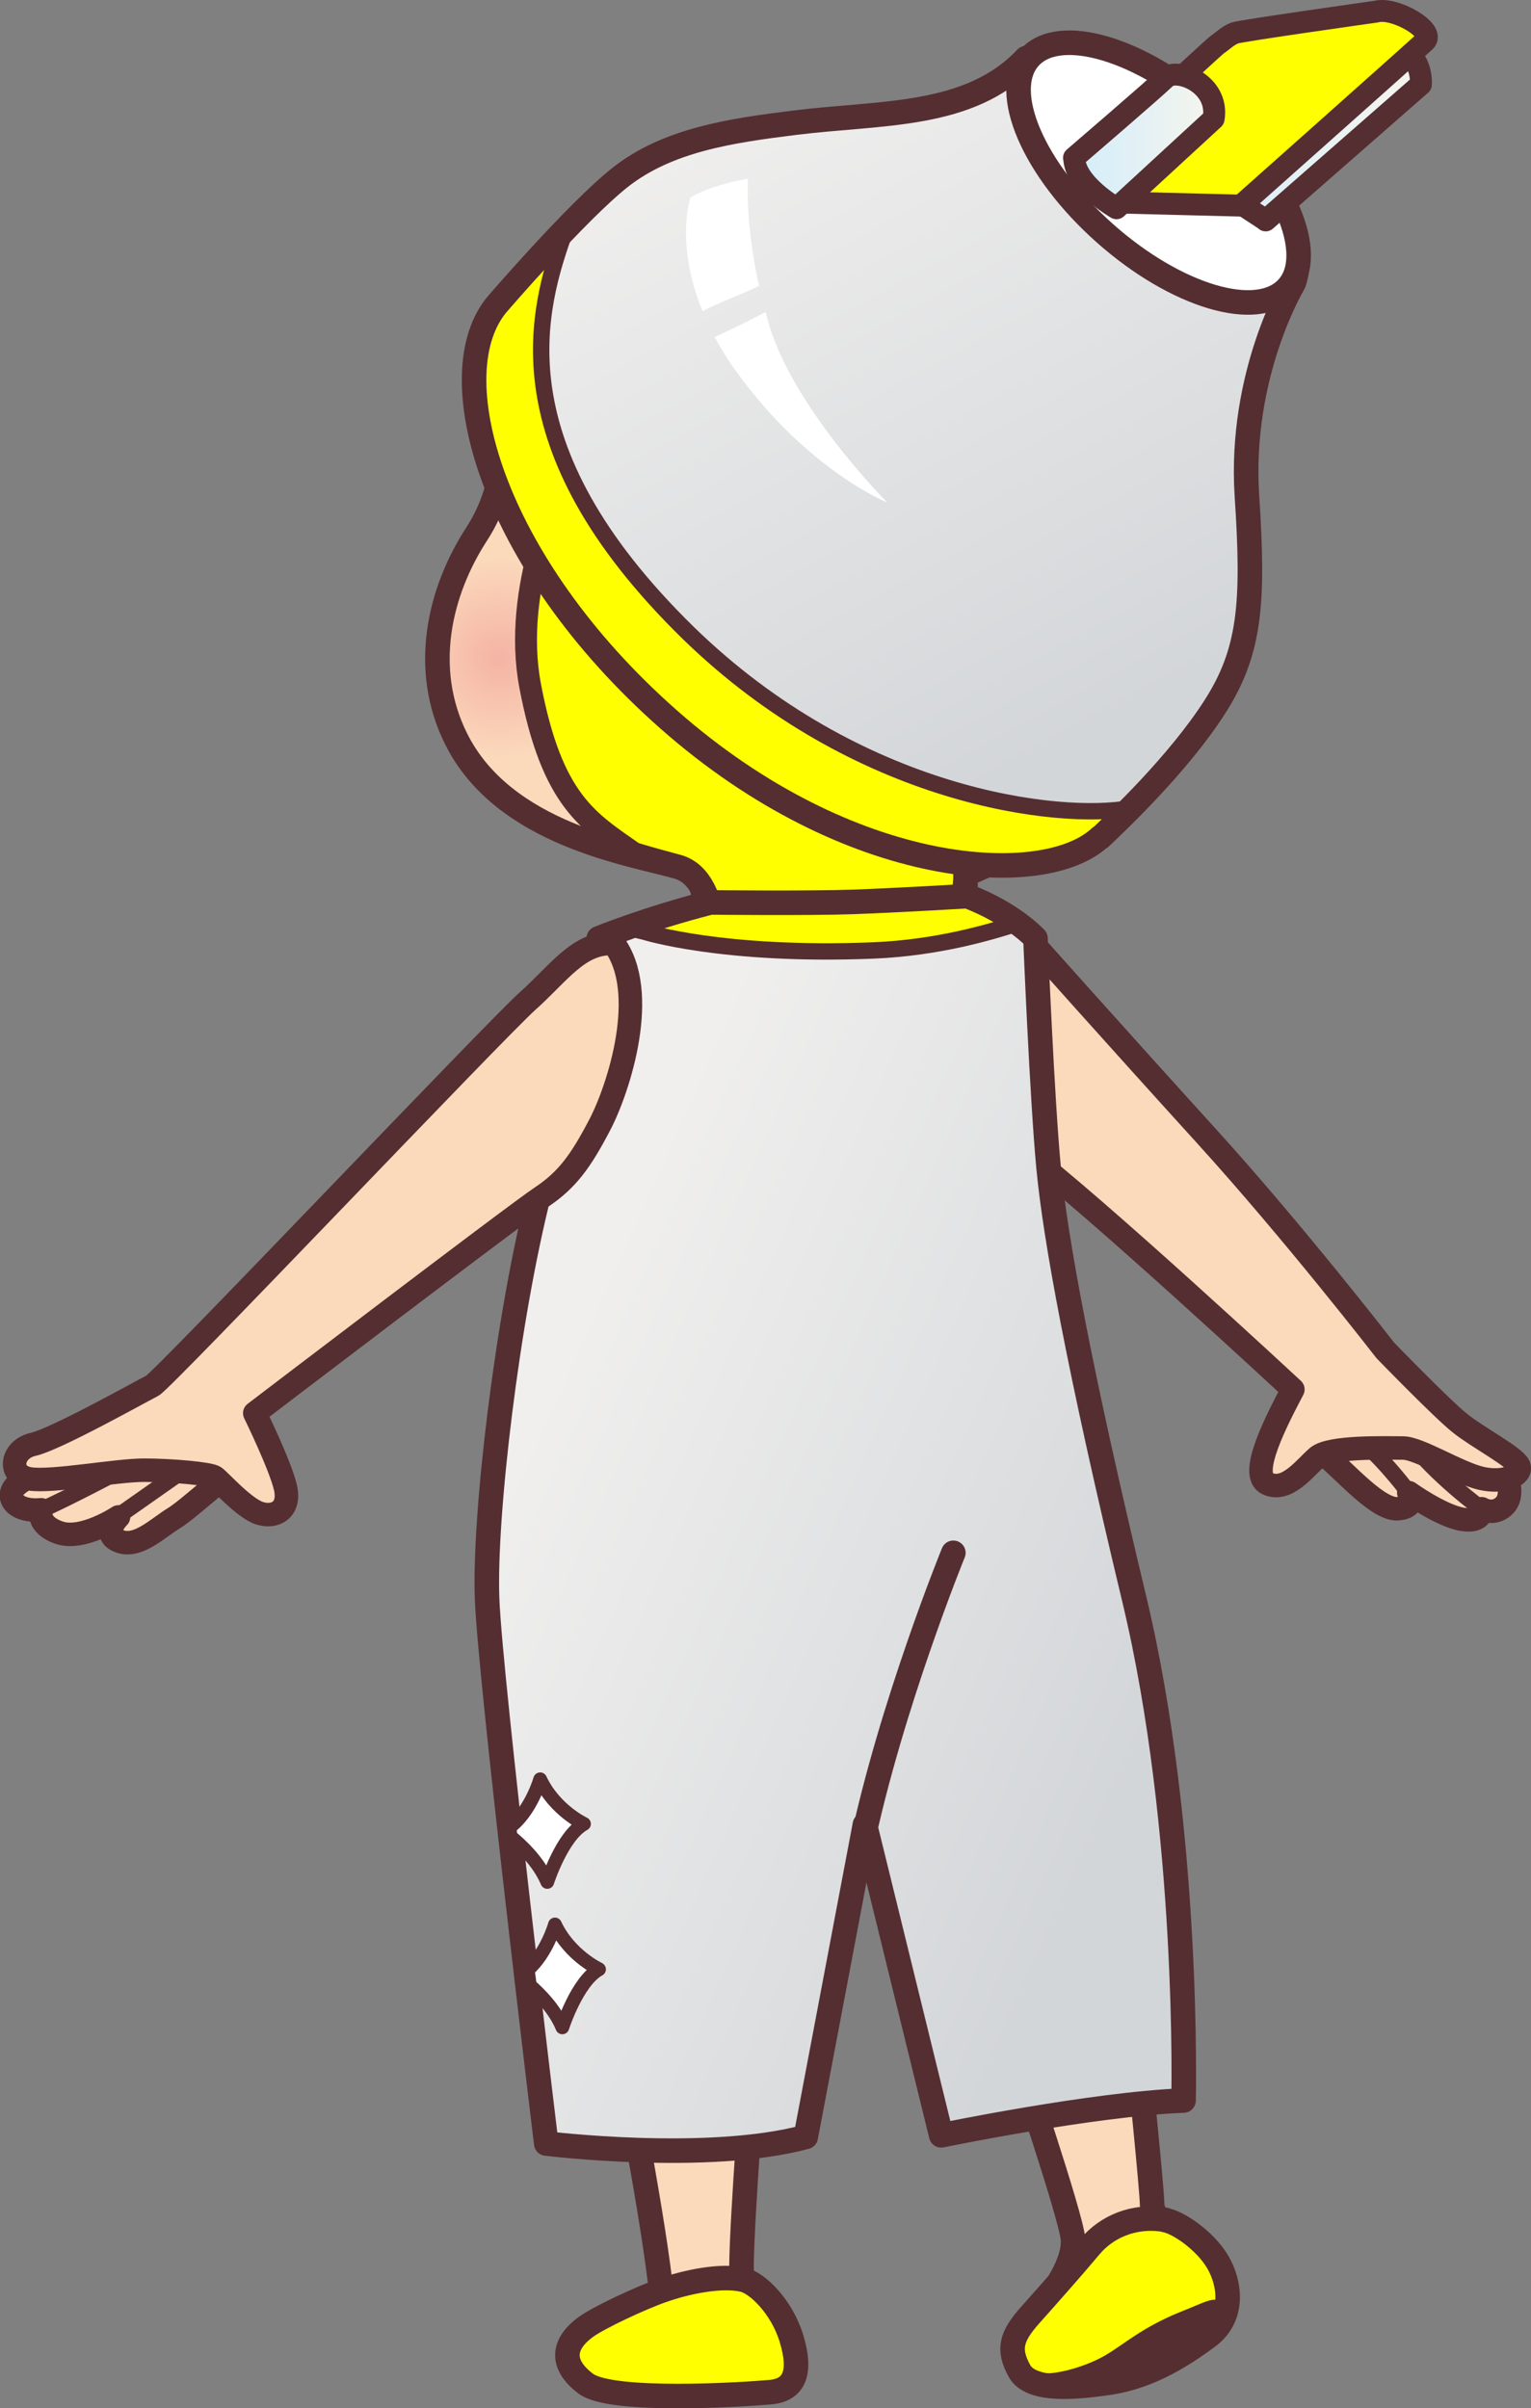 <?xml version="1.0" encoding="UTF-8"?>
<svg id="_レイヤー_2" data-name="レイヤー 2" xmlns="http://www.w3.org/2000/svg" xmlns:xlink="http://www.w3.org/1999/xlink" viewBox="0 0 57.99 91.24">
  <rect x="0" y="0" width="57.99" height="91.24" fill="#808080" stroke="none"/>
  <defs>
    <style>
      .cls-1 {
        fill: url(#_名称未設定グラデーション_177);
      }

      .cls-1, .cls-2, .cls-3, .cls-4, .cls-5, .cls-6, .cls-7, .cls-8, .cls-9, .cls-10, .cls-11, .cls-12 {
        stroke: #552e31;
        stroke-linecap: round;
        stroke-linejoin: round;
      }

      .cls-1, .cls-2, .cls-11 {
        stroke-width: .83px;
      }

      .cls-2 {
        fill: url(#_名称未設定グラデーション_177-2);
      }

      .cls-3, .cls-4, .cls-13 {
        fill: #fff;
      }

      .cls-3, .cls-7 {
        stroke-width: .52px;
      }

      .cls-4, .cls-5, .cls-9, .cls-10 {
        stroke-width: .93px;
      }

      .cls-5, .cls-6, .cls-14 {
        fill: #fbd9bb;
      }

      .cls-6 {
        stroke-width: .89px;
      }

      .cls-7 {
        fill: #552e31;
      }

      .cls-15 {
        fill: url(#_名称未設定グラデーション_139);
      }

      .cls-8, .cls-9 {
        fill: none;
      }

      .cls-8, .cls-12 {
        stroke-width: .62px;
      }

      .cls-16 {
        fill: url(#_新規グラデーションスウォッチ_11);
      }

      .cls-10, .cls-11, .cls-12 {
        fill: #ff0;
      }

      .cls-17 {
        fill: url(#_新規グラデーションスウォッチ_11-2);
      }
    </style>
    <radialGradient id="_名称未設定グラデーション_139" data-name="名称未設定グラデーション 139" cx="18.92" cy="24.92" fx="18.92" fy="24.92" r="3.79" gradientUnits="userSpaceOnUse">
      <stop offset="0" stop-color="#f5b3a5"/>
      <stop offset="1" stop-color="#fbd9bb"/>
    </radialGradient>
    <linearGradient id="_新規グラデーションスウォッチ_11" data-name="新規グラデーションスウォッチ 11" x1="41.52" y1="27.52" x2="28.2" y2="3.12" gradientUnits="userSpaceOnUse">
      <stop offset="0" stop-color="#d3d6d9"/>
      <stop offset="1" stop-color="#f0efee"/>
    </linearGradient>
    <linearGradient id="_名称未設定グラデーション_177" data-name="名称未設定グラデーション 177" x1="45.33" y1="5.06" x2="53.82" y2="5.06" gradientUnits="userSpaceOnUse">
      <stop offset="0" stop-color="#d3edfb"/>
      <stop offset="1" stop-color="#f6f5ed"/>
    </linearGradient>
    <linearGradient id="_名称未設定グラデーション_177-2" data-name="名称未設定グラデーション 177" x1="40.68" y1="5.36" x2="45.99" y2="5.36" xlink:href="#_名称未設定グラデーション_177"/>
    <linearGradient id="_新規グラデーションスウォッチ_11-2" data-name="新規グラデーションスウォッチ 11" x1="44.02" y1="64.44" x2="20.21" y2="53.75" xlink:href="#_新規グラデーションスウォッチ_11"/>
  </defs>
  <g id="Design">
    <g>
      <g>
        <path class="cls-14" d="M18.94,16.04s.51,2.04-.89,4.2-2.17,5.09-.64,7.64c2.2,3.67,7.26,4.59,9.04,5.09,1.78.51,1.15,3.82,1.15,3.82l7-.38,1.27-3.06s4.84-1.66,6.37-5.48c.95-2.38-1.02-5.73-1.02-5.73l-22.29-6.11Z"/>
        <path class="cls-15" d="M18.68,20.6c-.31,0-.62.04-.91.1-1.22,2.11-1.79,4.82-.36,7.19.29.48.62.9.99,1.29.09,0,.19.01.28.01,2.37,0,4.3-1.92,4.3-4.3s-1.92-4.3-4.3-4.3Z"/>
        <path class="cls-11" d="M42.24,27.89c.11-.27.17-.55.21-.83l-17.03-9.24-3.44-.94c-.82,1.55-2.59,5.44-1.9,9.1.83,4.38,2.21,5.13,3.93,6.34,1.01.31,1.55.41,2.07.67.97.49.62,4.03.62,4.03l9.44-.69.42-3.26s4.15-1.34,5.67-5.17Z"/>
        <path class="cls-9" d="M18.94,16.04s.51,2.04-.89,4.2-2.1,5.08-.78,7.74c1.8,3.64,6.62,4.35,8.4,4.86s1.39,4.17,1.39,4.17l9.51-.21v-3.68s4.15-1.41,5.67-5.23c.95-2.38-1.02-5.73-1.02-5.73l-22.29-6.11Z"/>
        <g>
          <path class="cls-16" d="M41.67,31.72c-2.08,1.97-9.46,1.61-16.34-4.46-6.75-5.95-8.77-13.17-6.45-15.79,0,0,2.99-3.47,4.61-4.75,1.8-1.42,4.19-1.77,6.61-2.07,3.27-.41,6.62-.17,8.77-2.45,0,0,3.4-1.08,6.82,1.87,4.22,3.63,3.35,7.01,3.35,7.01,0,0-2.12,3.07-1.82,7.71.27,4.07.13,5.91-1.24,8.03s-3.6,4.24-4.32,4.92Z"/>
          <path class="cls-12" d="M26.07,23.98c-7.3-7.14-5.71-12.31-4.64-15.3-1.31,1.36-2.54,2.79-2.54,2.79-2.32,2.63-.3,9.84,6.45,15.79,6.88,6.07,14.26,6.43,16.34,4.46.24-.22.65-.61,1.13-1.1-2.67.49-10.31-.37-16.74-6.64Z"/>
          <path class="cls-9" d="M41.67,31.72c-2.08,1.97-9.46,1.61-16.34-4.46-6.75-5.95-8.77-13.17-6.45-15.79,0,0,2.99-3.47,4.61-4.75,1.8-1.42,4.19-1.77,6.61-2.07,3.27-.41,6.62-.17,8.77-2.45,0,0,3.39-1.08,6.82,1.87,4.51,3.88,3.31,6.66,3.31,6.66,0,0-2.07,3.42-1.77,8.06.27,4.07.13,5.91-1.24,8.03s-3.6,4.24-4.32,4.92Z"/>
          <path class="cls-13" d="M28.75,10.83c-.54-2.42-.42-4.06-.42-4.06,0,0-1.36.22-2.18.71,0,0-.59,1.74.46,4.31.7-.36,1.44-.62,2.15-.96Z"/>
          <path class="cls-13" d="M29.14,12.33c-.05-.18-.1-.34-.14-.51-.63.34-1.28.65-1.93.95.23.42.49.86.82,1.31,2.72,3.76,5.72,4.96,5.72,4.96,0,0-3.49-3.49-4.47-6.7Z"/>
          <ellipse class="cls-4" cx="43.89" cy="6.54" rx="3.07" ry="6.55" transform="translate(9.84 35) rotate(-48.37)"/>
          <path class="cls-1" d="M47.94,8.35l5.88-5.15s.13-1.57-1.57-1.42l-6.92,4.85,2.61,1.71Z"/>
          <path class="cls-11" d="M52.13.44c.69-.19,2.28.72,1.84,1.13s-6.97,6.22-6.97,6.22l-4.71-.12-1.21-1.33s4.86-4.54,5.04-4.66.4-.34.65-.43,5.36-.81,5.36-.81Z"/>
          <path class="cls-2" d="M40.68,5.98s3.05-2.62,3.47-3.03,2.04.22,1.82,1.55l-3.68,3.39s-1.6-.92-1.6-1.91Z"/>
        </g>
      </g>
      <path class="cls-6" d="M2.65,55.22s-1.79.72-2.11,1.14.09.93,1.02.84c0,0-.2.57.69.87s2.24-.6,2.24-.6c0,0-.67.65.03.92s1.44-.49,2.08-.88,2.61-2.28,2.5-1.81c-.04.19-3.97-1.46-6.45-.49Z"/>
      <path class="cls-8" d="M1.57,57.2c.97-.42,3.21-1.61,3.21-1.61"/>
      <line class="cls-8" x1="4.33" y1="57.54" x2="6.75" y2="55.84"/>
      <path class="cls-6" d="M57.13,56.15s.2.61-.2.94-.81.07-.81.07c0,0,.07.54-.74.4s-2.02-1.01-2.02-1.01c0,0,.34.54-.4.61s-1.96-1.35-2.76-2.02-.74-1.75-.4-1.82,3.1.13,3.1.13l4.25,2.7Z"/>
      <path class="cls-8" d="M56.11,57.16s-1.75-1.28-2.76-2.63"/>
      <path class="cls-6" d="M39.05,35.65s3.24,3.64,6.61,7.35,6.81,8.16,6.81,8.16c0,0,2.16,2.23,2.83,2.76.67.54,2.09,1.28,2.23,1.62s-.54.67-1.42.47-2.36-1.15-2.97-1.15-2.76-.07-3.24.34-1.15,1.35-1.89,1.01.36-2.42.96-3.57c0,0-7.52-6.99-10.29-9.08-2.76-2.09-1.13-3.74-1.13-3.74l1.48-4.18Z"/>
      <path class="cls-5" d="M38.55,78s2,5.9,2.09,6.81-.82,2.09-.82,2.09c0,0,1.91,1.09,3.27.54,1.36-.54,2.09-1.72,2.09-1.72,0,0-1.54-1.63-1.54-2.18s-.54-5.81-.54-5.81l-4.54.27Z"/>
      <path class="cls-5" d="M23.75,79s1.18,5.99,1.36,8.53l-.36,1.09s3.63.27,3.99-.27c0,0-.54-1.09-.64-2s.36-6.72.36-7.17-4.72-.18-4.72-.18Z"/>
      <path class="cls-10" d="M28.15,86.37c-.84-.19-2.15.08-3.08.41-.8.28-2.39,1.02-2.88,1.38-.89.65-.97,1.42,0,2.15.97.73,6,.41,6.98.32.97-.08,1.18-.81.81-2.03-.37-1.22-1.3-2.11-1.83-2.23Z"/>
      <path class="cls-10" d="M44.13,84.1c-1.2-.2-2.23.28-2.84,1.01s-1.54,1.78-2.27,2.6-.85,1.3-.41,2.11,2.18.63,3.41.45c1.58-.24,2.83-1.08,3.73-1.74,1.02-.76.85-2.03.37-2.84s-1.5-1.5-1.99-1.58Z"/>
      <path class="cls-7" d="M45.75,88.52c.32-.23.51-.52.62-.83-.35-.46-.26-.38-1.56.14-1.42.57-2.11,1.22-2.8,1.62-.69.41-1.83.77-2.56.73-.11,0-.15.04-.14.13.74.21,1.84.09,2.7-.04,1.58-.24,2.83-1.08,3.73-1.74Z"/>
      <path class="cls-17" d="M39.22,35.55s-1.62-1.68-3.15-1.68c-.33,0-2.83.31-3.76.36-1.07.06-4.91-.1-5.44,0-2.33.44-4.21,1.32-4.21,1.32,0,0-1,4.73-2.24,9.59s-2.12,12.32-1.99,15.44c.12,3.11,2.24,20.63,2.24,20.63,0,0,6.1.75,9.83-.25l2.24-11.83,2.61,11.45s5.85,0,9.46-1c0,0,.25-10.17-1.87-19.01-2.12-8.84-2.99-13.69-3.24-16.31s-.5-8.71-.5-8.71Z"/>
      <path class="cls-12" d="M23.7,35.13l.71.17s2.96.94,8.66.71c2.44-.1,4.43-.69,5.5-1.04-.61-.49-1.57-1.1-2.49-1.1-.33,0-2.83.31-3.76.36-1.07.06-4.91-.1-5.44,0-1.27.24-2.4.61-3.17.9Z"/>
      <path class="cls-9" d="M36.64,33.95c1.74.67,2.58,1.6,2.58,1.6,0,0,.25,6.1.5,8.71s1.12,7.47,3.24,16.31c2.12,8.84,1.87,19.01,1.87,19.01-3.47.14-9.18,1.32-9.18,1.32l-2.89-11.77-2.24,11.83c-3.73,1-9.83.25-9.83.25,0,0-2.12-17.51-2.24-20.63-.12-3.11.75-10.58,1.99-15.44s2.24-9.59,2.24-9.59c0,0,1.78-.73,4.23-1.36,0,0,3.67.04,5.42-.02,1.85-.07,4.33-.22,4.33-.22Z"/>
      <path class="cls-9" d="M36.11,58.83s-2.37,5.81-3.49,11.17"/>
      <path class="cls-3" d="M22.12,69.1s-1.11-.52-1.66-1.69c0,0-.35,1.22-1.16,1.82.01.12.03.24.04.35.38.31,1.06.94,1.39,1.72,0,0,.56-1.74,1.39-2.2Z"/>
      <path class="cls-3" d="M22.68,74.6s-1.11-.52-1.66-1.69c0,0-.31,1.09-1.03,1.72.03.2.05.39.08.59.39.34.95.91,1.23,1.59,0,0,.56-1.74,1.39-2.2Z"/>
      <path class="cls-6" d="M23.24,35.75c-1.31-.07-2.08,1.13-3.26,2.18-1.18,1.05-13.81,14.37-14.21,14.57s-3.66,2.03-4.51,2.22-.98,1.18-.13,1.31,3.27-.33,4.32-.33,2.49.13,2.68.26,1.11,1.18,1.7,1.37,1.18-.13.98-.98-1.16-2.81-1.16-2.81c0,0,9.87-7.53,10.85-8.18.98-.65,1.5-1.37,2.22-2.75s1.9-5.04.52-6.87Z"/>
      <path class="cls-8" d="M53.35,56.55c-.07-.13-.88-1.15-1.55-1.75"/>
    </g>
  </g>
</svg>